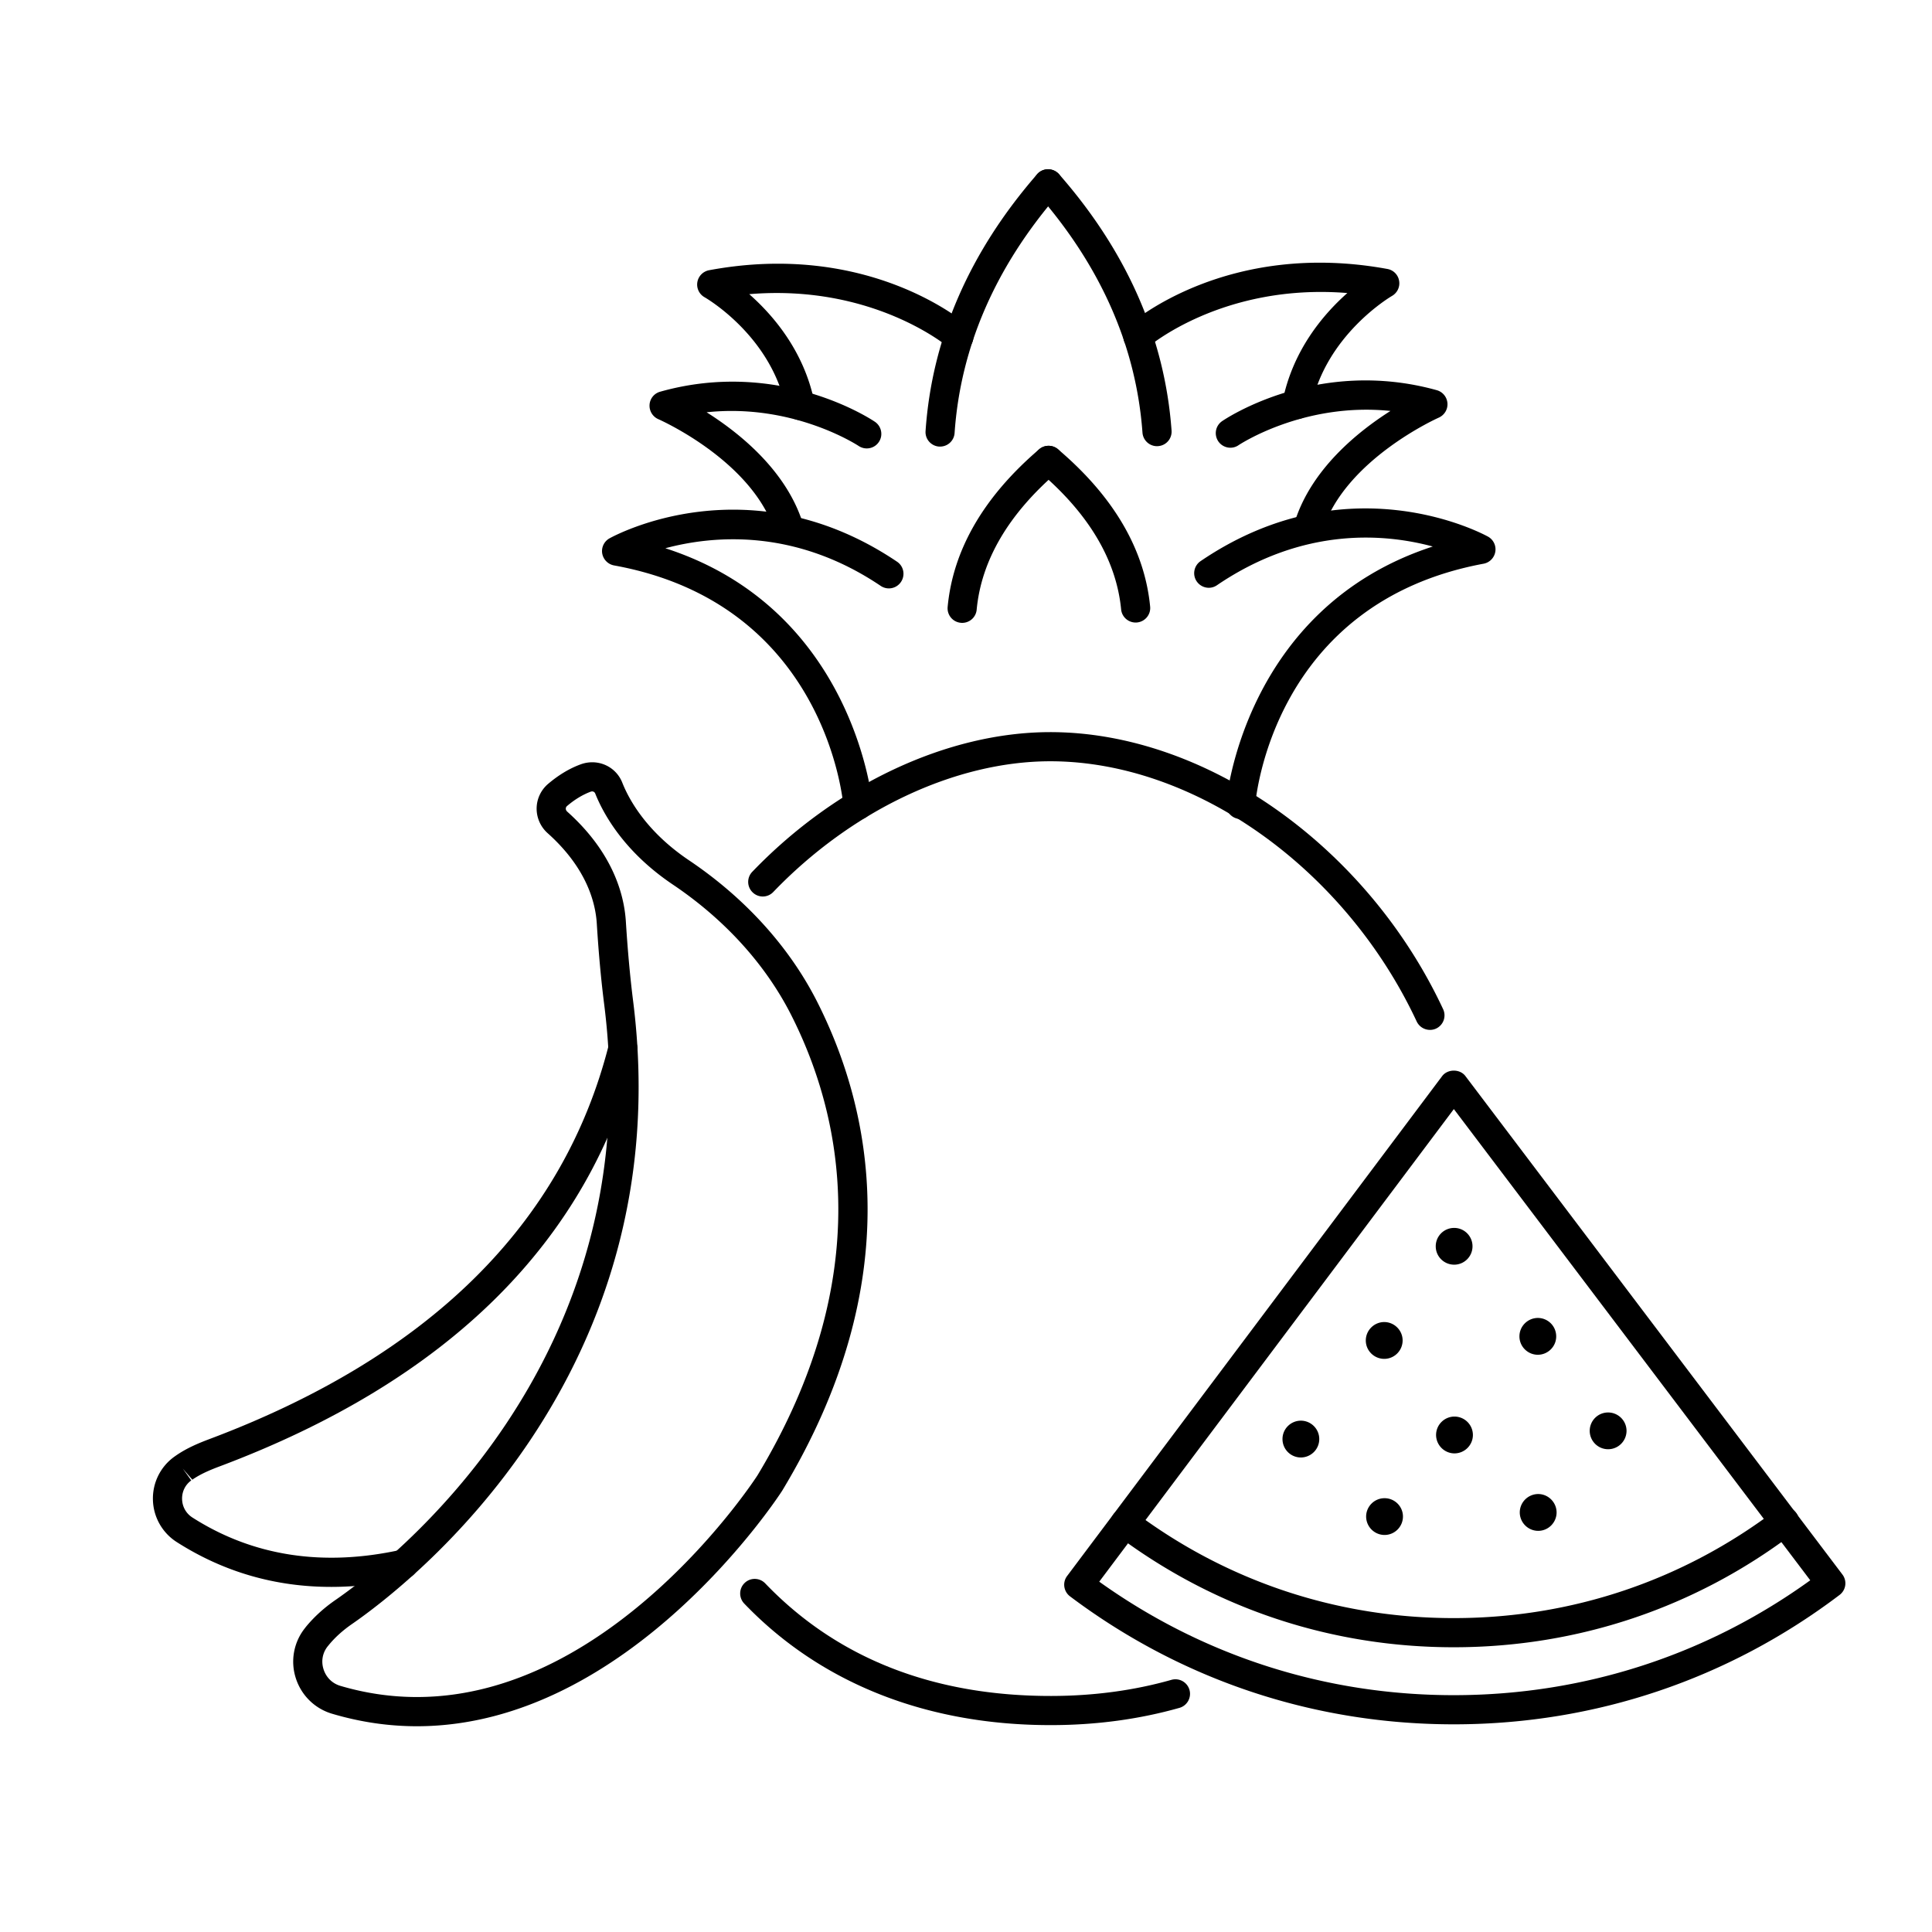 <svg xmlns="http://www.w3.org/2000/svg" width="1024" viewBox="0 0 768 768" height="1024" version="1.0"><defs><clipPath id="a"><path d="M116 303h229v383.152H116Zm0 0"/></clipPath><clipPath id="b"><path d="M60.762 411H254v220H60.762Zm0 0"/></clipPath></defs><path d="M436.965 628.742c41.441 29.637 90.191 45.219 141.414 45.113 51.219-.105 99.918-15.867 141.226-45.664L577.93 440.875Zm141.437 56.703c-55.687.106-108.613-17.472-153.054-50.87-2.547-1.919-3.075-5.544-1.157-8.09l149.09-198.72c2.18-2.89 7.067-2.917 9.25 0L732.38 625.88a5.784 5.784 0 0 1-1.102 8.117c-44.308 33.555-97.187 51.344-152.875 51.45"/><path d="M578.352 654.809c-48.985.105-95.555-15.371-134.606-44.723a5.751 5.751 0 0 1-1.156-8.09c1.918-2.578 5.543-3.074 8.117-1.156 37.031 27.824 81.156 42.484 127.617 42.379 46.516-.078 90.614-14.95 127.59-42.957 2.524-1.946 6.176-1.446 8.094 1.101a5.786 5.786 0 0 1-1.102 8.121c-38.972 29.559-85.515 45.22-134.554 45.325m-61.258-90.071c-4.024.024-7.309 3.309-7.282 7.328a7.306 7.306 0 0 0 7.305 7.305c4.047-.027 7.309-3.285 7.309-7.328 0-4.023-3.285-7.305-7.332-7.305"/><path d="M550.363 595.559c-4.02 0-7.304 3.28-7.304 7.304.023 4.043 3.308 7.305 7.332 7.305 4.02 0 7.304-3.285 7.304-7.332 0-4.02-3.312-7.305-7.332-7.277m27.805-32.449c-4.02 0-7.305 3.28-7.305 7.327.024 4.02 3.309 7.305 7.332 7.305 4.047-.027 7.305-3.308 7.305-7.332a7.328 7.328 0 0 0-7.332-7.3m33.27 30.792c-4.047.028-7.305 3.309-7.305 7.332.027 4.043 3.312 7.301 7.332 7.301s7.305-3.308 7.305-7.328c-.024-4.02-3.31-7.305-7.332-7.305m27.804-32.422a7.303 7.303 0 0 0-7.304 7.301c0 4.047 3.312 7.332 7.332 7.305 4.02 0 7.304-3.281 7.304-7.328-.027-4.02-3.312-7.278-7.332-7.278m-88.984-21.312c4.02 0 7.304-3.281 7.304-7.328 0-4.02-3.308-7.305-7.332-7.305-4.02.028-7.304 3.309-7.304 7.328 0 4.047 3.312 7.305 7.332 7.305m61.074-1.628c4.023-.024 7.309-3.31 7.281-7.33a7.306 7.306 0 0 0-7.304-7.304c-4.051.028-7.309 3.309-7.309 7.328 0 4.024 3.285 7.305 7.332 7.305m-33.269-35.812c4.019 0 7.304-3.282 7.28-7.329 0-4.02-3.284-7.304-7.308-7.28-4.047 0-7.332 3.284-7.305 7.331 0 4.02 3.286 7.278 7.332 7.278m-9.617-93.329a5.856 5.856 0 0 1-5.285-3.336c-28.512-61.011-88.484-103.55-145.851-103.445-37.66.078-78.739 19.496-109.93 51.973a5.754 5.754 0 0 1-8.176.156 5.774 5.774 0 0 1-.183-8.172c33.324-34.707 77.527-55.465 118.261-55.543 61.73-.105 126.04 45.168 156.39 110.145a5.799 5.799 0 0 1-2.808 7.699 5.674 5.674 0 0 1-2.418.523m-150.402 276.36c-49.566.105-91.824-16.63-122.203-48.317-2.207-2.312-2.13-5.992.183-8.199 2.286-2.207 5.965-2.129 8.172.184 28.543 29.77 66.832 44.824 113.82 44.746 16.715-.027 32.747-2.18 47.65-6.41a5.809 5.809 0 0 1 7.17 3.992c.868 3.074-.917 6.281-3.991 7.148-15.953 4.52-33.035 6.832-50.801 6.856m-44.336-508.235h-.418c-3.18-.238-5.598-2.996-5.363-6.175 2.523-36.864 17.449-71.203 44.336-102.078 2.101-2.418 5.754-2.653 8.172-.551 2.418 2.101 2.656 5.754.55 8.172-25.175 28.93-39.156 60.957-41.52 95.246a5.775 5.775 0 0 1-5.757 5.386m8.777 70.075c-.183 0-.367 0-.55-.028-3.18-.289-5.52-3.097-5.23-6.304 2.128-22.727 14.35-43.828 36.37-62.664 2.418-2.079 6.098-1.79 8.176.656 2.074 2.418 1.785 6.07-.656 8.144-19.633 16.817-30.512 35.313-32.352 54.97a5.769 5.769 0 0 1-5.758 5.226"/><path d="M341.066 325.844a5.764 5.764 0 0 1-5.78-5.305c-.29-3.312-7.673-80.613-91.192-95.773a5.87 5.87 0 0 1-4.703-4.758 5.792 5.792 0 0 1 2.918-6.016c2.234-1.234 55.687-30.191 114.293 9.301 2.652 1.789 3.336 5.387 1.546 8.043a5.795 5.795 0 0 1-8.039 1.574c-34.218-23.07-66.777-20.02-85.62-14.976 75.238 24.277 82.28 100.843 82.335 101.656a5.801 5.801 0 0 1-5.308 6.254h-.45"/><path d="M313.555 215.36a5.821 5.821 0 0 1-5.547-4.048c-8.988-28.246-45.965-44.535-46.332-44.695a5.848 5.848 0 0 1-3.469-5.726 5.753 5.753 0 0 1 4.203-5.176c47.332-13.348 83.863 10.93 85.387 11.953 2.652 1.816 3.336 5.414 1.55 8.043-1.788 2.652-5.39 3.336-8.042 1.55-.29-.183-25.914-17.054-60.418-13.374 13.191 8.328 31.535 23.12 38.183 43.906.95 3.047-.734 6.305-3.78 7.277a5.724 5.724 0 0 1-1.735.29"/><path d="M318.098 166.988a5.789 5.789 0 0 1-5.676-4.652c-5.832-29.008-32.063-44.012-32.324-44.168a5.779 5.779 0 0 1-2.891-5.992 5.814 5.814 0 0 1 4.652-4.754c63.547-11.852 101.52 20.73 103.121 22.121 2.395 2.129 2.63 5.781.528 8.172-2.102 2.418-5.781 2.656-8.172.555-.45-.395-30.145-25.461-79.5-21.336 9.516 8.382 21.84 22.699 25.941 43.117.63 3.125-1.394 6.199-4.547 6.804a5.57 5.57 0 0 1-1.132.133m141.836 10.379a5.812 5.812 0 0 1-5.782-5.387c-2.496-34.265-16.582-66.242-41.89-95.09-2.102-2.39-1.867-6.042.55-8.171 2.391-2.102 6.043-1.867 8.172.523 26.993 30.77 42.051 65.059 44.73 101.895.24 3.207-2.155 5.992-5.359 6.203-.132.027-.265.027-.421.027m-8.489 70.102c-2.968 0-5.492-2.235-5.78-5.23-1.919-19.63-12.88-38.075-32.59-54.81-2.419-2.077-2.731-5.73-.657-8.171a5.792 5.792 0 0 1 8.176-.656c22.074 18.757 34.398 39.777 36.605 62.53.317 3.18-2.023 5.993-5.203 6.31-.21.027-.367.027-.55.027m41.73 78.086h-.473c-3.18-.262-5.57-3.047-5.332-6.227.078-.812 6.832-77.562 82.176-102.078-18.738-5.07-51.246-8.094-85.805 15.398-2.629 1.813-6.226 1.102-8.039-1.55-1.789-2.63-1.105-6.227 1.547-8.04 58.45-39.73 111.98-10.984 114.242-9.75a5.776 5.776 0 0 1 2.918 5.993 5.812 5.812 0 0 1-4.652 4.781c-83.465 15.504-90.563 92.856-90.824 96.14-.239 3.02-2.786 5.333-5.758 5.333"/><path d="M520.246 214.965c-.578 0-1.156-.106-1.762-.29-3.047-.945-4.73-4.202-3.785-7.25 6.57-20.84 24.836-35.683 38.028-44.066-34.555-3.57-60.102 13.43-60.391 13.614-2.629 1.812-6.227 1.101-8.04-1.528-1.788-2.652-1.132-6.226 1.524-8.039 1.524-1.05 37.973-25.46 85.332-12.297a5.815 5.815 0 0 1 4.23 5.176c.184 2.445-1.21 4.73-3.444 5.73-.368.157-37.317 16.684-46.172 44.876a5.847 5.847 0 0 1-5.52 4.074"/><path d="M515.516 166.594c-.368 0-.762-.028-1.157-.106-3.129-.605-5.175-3.652-4.547-6.804 4.02-20.418 16.27-34.79 25.782-43.2-49.54-3.992-79.102 21.336-79.418 21.625-2.418 2.102-6.07 1.868-8.172-.523a5.75 5.75 0 0 1 .496-8.145c1.578-1.421 39.45-34.16 103.02-22.52a5.728 5.728 0 0 1 4.652 4.731c.418 2.391-.738 4.782-2.84 5.989-.262.16-26.465 15.425-32.168 44.273a5.755 5.755 0 0 1-5.648 4.68"/><g clip-path="url(#a)"><path d="M235.371 314.598c-.187 0-.371.054-.555.105-3.152 1.184-6.332 3.074-9.406 5.703-.316.262-.472.606-.5 1.024 0 .265.078.738.55 1.183 18.028 16.133 22.657 32.739 23.337 43.828.738 11.664 1.683 21.938 2.867 31.399 18.895 149.215-89.746 232.531-111.719 247.719-3.73 2.574-6.882 5.437-9.355 8.488l-.367.445c-2.024 2.574-2.63 5.887-1.602 9.09 1.024 3.207 3.469 5.625 6.672 6.57 10.516 3.102 20.762 4.465 30.644 4.442 78.184-.133 134.528-87.13 135.16-88.102 47.696-79.086 33.587-143.277 13.325-183.187-10.172-19.996-26.414-37.864-46.965-51.684-19.578-13.164-27.727-28.351-30.852-36.207-.21-.5-.683-.816-1.234-.816Zm-69.406 371.609c-10.934.023-22.262-1.5-33.957-4.969-6.856-2.023-12.246-7.304-14.426-14.16a21.356 21.356 0 0 1 3.547-19.758l.422-.554c3.207-3.914 7.148-7.54 11.8-10.746 20.997-14.504 124.856-94.168 106.829-236.711-1.235-9.72-2.207-20.23-2.946-32.16-.55-8.907-4.386-22.387-19.5-35.919a13.085 13.085 0 0 1-4.414-9.957 12.948 12.948 0 0 1 4.598-9.695c4.129-3.496 8.437-6.098 12.879-7.726 6.703-2.47 13.98.71 16.582 7.28 2.629 6.645 9.566 19.47 26.543 30.872 22.18 14.926 39.762 34.289 50.828 56.043 21.574 42.539 36.71 110.805-13.824 194.543-.711 1.129-60.418 93.433-144.961 93.617"/></g><g clip-path="url(#b)"><path d="M131.906 630.816c-22.34.055-42.996-5.91-61.629-17.812a20.488 20.488 0 0 1-9.488-16.762c-.184-6.808 2.996-13.219 8.488-17.16.028-.027.528-.367.555-.394 4.36-3.047 9.145-5.016 13.242-6.567 87.356-32.766 140.836-85.5 158.918-156.73.79-3.102 3.942-4.993 7.043-4.204a5.784 5.784 0 0 1 4.18 7.04c-19.082 75.148-74.953 130.562-166.067 164.746-3.414 1.285-7.382 2.914-10.695 5.226l-3.808-4.414 3.386 4.703c-2.39 1.735-3.73 4.442-3.652 7.438.078 3.02 1.578 5.699 4.129 7.328 23.992 15.32 51.824 19.629 82.703 12.851a5.783 5.783 0 0 1 6.883 4.415c.683 3.125-1.285 6.226-4.414 6.91-10.223 2.23-20.157 3.363-29.774 3.386"/></g></svg>